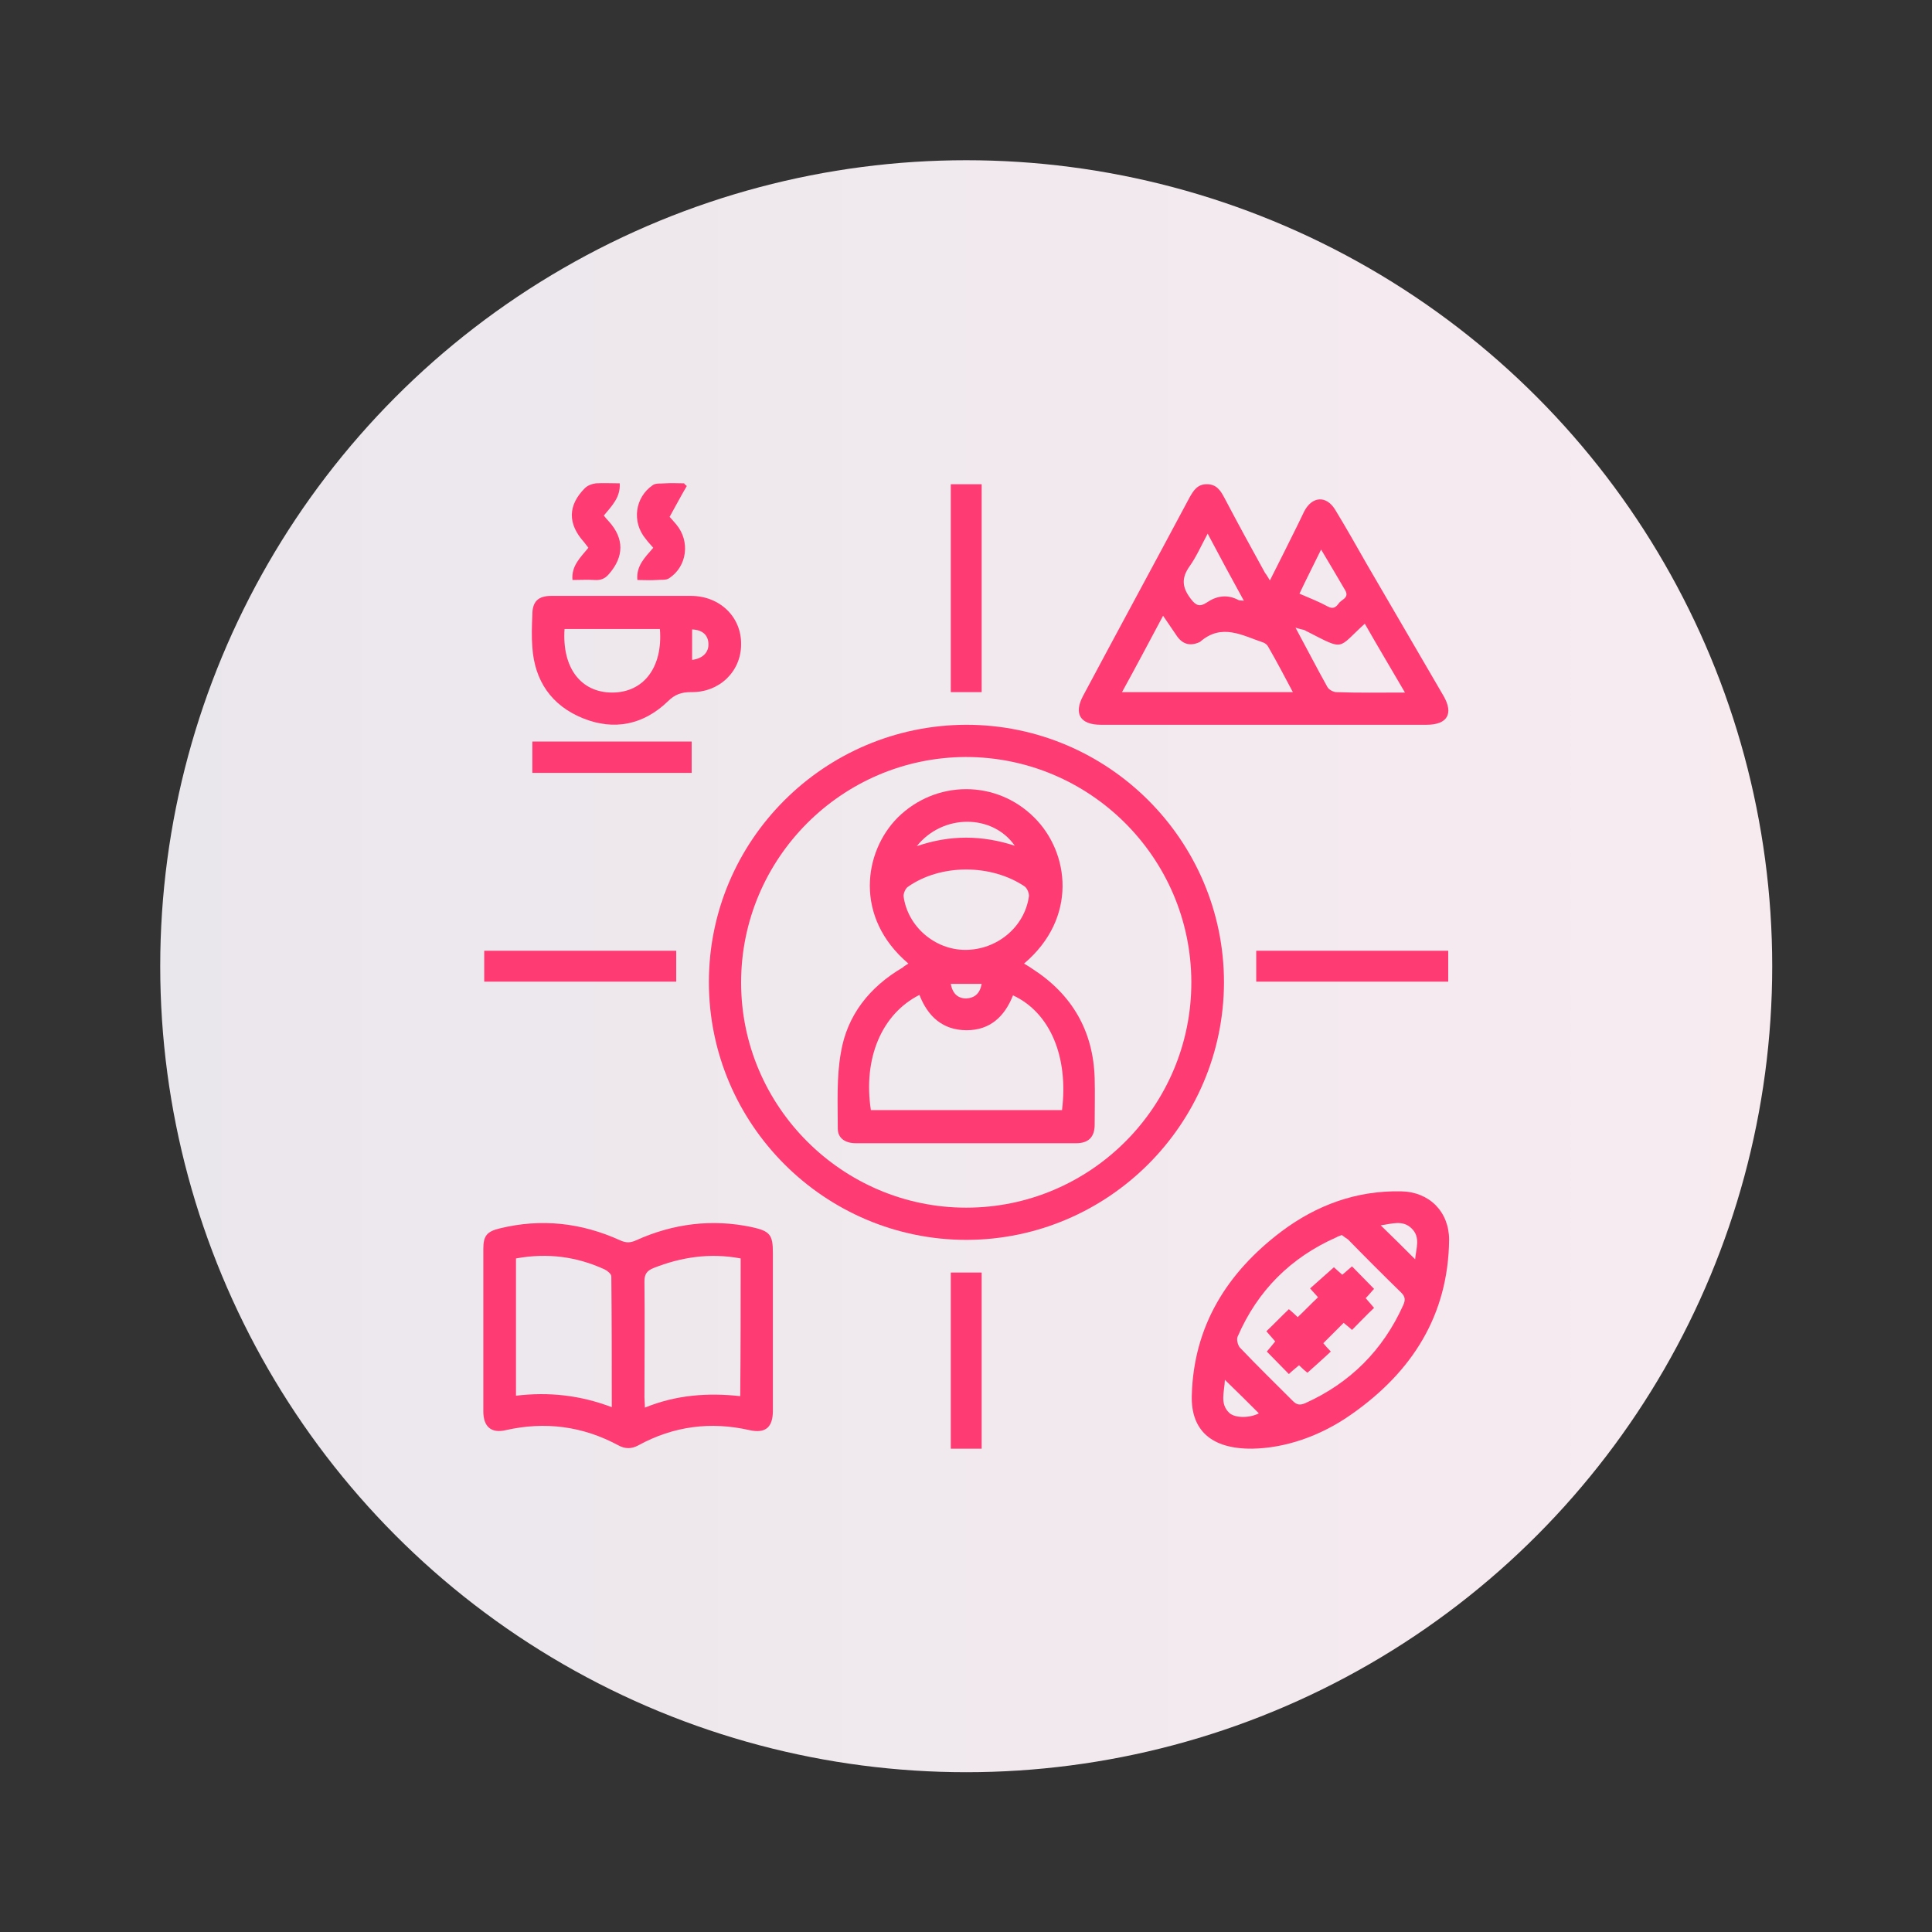 <?xml version="1.0" encoding="UTF-8"?> <!-- Generator: Adobe Illustrator 24.0.2, SVG Export Plug-In . SVG Version: 6.00 Build 0) --> <svg xmlns="http://www.w3.org/2000/svg" xmlns:xlink="http://www.w3.org/1999/xlink" version="1.1" id="Capa_1" x="0px" y="0px" viewBox="0 0 437.7 437.7" style="enable-background:new 0 0 437.7 437.7;" xml:space="preserve"><rect x="0" y="0" width="437.7" height="437.7" fill="#333333" stroke="none"/> <style type="text/css"> .st0{fill:url(#SVGID_1_);} .st1{fill:url(#SVGID_2_);} .st2{fill:#FF3B74;} .st3{fill:url(#SVGID_3_);} .st4{fill:#FF3B74;stroke:#FF3B74;stroke-width:3;stroke-miterlimit:10;} .st5{fill:#763487;} .st6{fill:none;stroke:#763487;stroke-width:14;stroke-linecap:round;stroke-linejoin:round;stroke-miterlimit:10;} .st7{fill:#FDF8FF;} .st8{fill:#666666;} .st9{opacity:0.22;fill:#7C6C87;} .st10{fill:#7C6C87;} .st11{fill:none;stroke:#763487;stroke-width:12;stroke-linecap:round;stroke-linejoin:round;stroke-miterlimit:10;} .st12{fill:none;stroke:#7C6C87;stroke-width:10;stroke-linecap:round;stroke-linejoin:round;stroke-miterlimit:10;} .st13{fill:#7C6C87;stroke:#7C6C87;stroke-width:4;stroke-miterlimit:10;} .st14{fill:#763487;stroke:#763487;stroke-width:3;stroke-miterlimit:10;} .st15{fill:#7C6C87;stroke:#7C6C87;stroke-width:3;stroke-miterlimit:10;} .st16{fill:#FF3B74;stroke:#FFFFFF;stroke-miterlimit:10;} .st17{fill:#FF3B74;stroke:#FFFFFF;stroke-width:2;stroke-miterlimit:10;} .st18{fill:none;stroke:#7C6C87;stroke-width:12;stroke-linecap:round;stroke-linejoin:round;stroke-miterlimit:10;} .st19{fill:#7C6C87;stroke:#7C6C87;stroke-width:10;stroke-miterlimit:10;} .st20{fill:#364562;} .st21{fill:none;} .st22{opacity:0.67;fill:#FFFFFF;} .st23{fill:#E94E1A;} .st24{fill:#D60C49;} .st25{fill:url(#SVGID_4_);} .st26{fill:url(#SVGID_5_);} .st27{fill:#FF3B74;stroke:#FF3B74;stroke-width:2;stroke-miterlimit:10;} .st28{fill:url(#SVGID_6_);} .st29{fill:#FF3B74;stroke:#FF3B74;stroke-miterlimit:10;} .st30{fill:url(#SVGID_7_);} .st31{fill:#FF3B74;stroke:#FF3B74;stroke-width:1.5;stroke-miterlimit:10;} </style> <linearGradient id="SVGID_1_" gradientUnits="userSpaceOnUse" x1="36.229" y1="218.867" x2="401.506" y2="218.867"> <stop offset="0" style="stop-color:#EAE7EC"></stop> <stop offset="1" style="stop-color:#F7EBF0"></stop> </linearGradient> <circle class="st0" cx="218.9" cy="218.9" r="182.6"></circle> <g> <path class="st2" d="M219,280.9c-32.2,0-58.4-26.2-58.4-58.4c0-32.1,26.1-58.2,58.3-58.3c32.2,0,58.4,26.2,58.4,58.4 C277.2,254.7,251.1,280.8,219,280.9z M218.8,171.5c-28.1,0.1-50.9,23-50.9,51.1c0,28.1,23,51,51,51c28.2,0,51.1-23,51-51.2 C269.8,194.3,246.9,171.5,218.8,171.5z"></path> <path class="st2" d="M287.7,131.5c2.2-4.4,4.3-8.5,6.3-12.6c0.5-1,1-2.1,1.5-3.1c1.8-3.4,5-3.6,7-0.3c2.5,4.1,4.8,8.2,7.2,12.4 c5.8,9.9,11.5,19.8,17.3,29.7c2.4,4.1,0.9,6.6-3.8,6.6c-24.6,0-49.2,0-73.8,0c-4.7,0-6.2-2.5-4-6.6c8-15,16.1-29.9,24.1-44.9 c0.9-1.6,1.8-3,3.9-3c2.2,0,3.1,1.4,4,3.1c3,5.7,6.1,11.4,9.2,17C287,130.3,287.2,130.7,287.7,131.5z M254.2,156.8 c13,0,25.7,0,38.7,0c-1.9-3.6-3.7-7-5.6-10.3c-0.2-0.4-0.6-0.7-1-0.9c-4.8-1.6-9.5-4.5-14.4-0.2c-0.1,0-0.1,0.1-0.2,0.1 c-2,0.9-3.7,0.5-5-1.3c-1-1.5-2-2.9-3.2-4.7C260.4,145.3,257.4,151,254.2,156.8z M318.3,156.9c-3.2-5.5-6.2-10.5-9.1-15.6 c-6.3,5.7-4.4,6.2-13,1.8c-0.3-0.1-0.5-0.3-0.8-0.4c-0.5-0.1-1-0.2-1.9-0.5c2.6,4.8,4.8,9.1,7.2,13.4c0.3,0.6,1.2,1.1,1.9,1.2 C307.6,157,312.7,156.9,318.3,156.9z M273.6,120.9c-1.5,2.8-2.6,5.3-4.1,7.4c-1.9,2.7-1.7,4.8,0.3,7.4c1.2,1.6,2.1,1.8,3.6,0.8 c2.2-1.5,4.6-1.9,7.1-0.6c0.3,0.2,0.7,0.1,1.3,0.2C279,131,276.4,126.2,273.6,120.9z M299.3,124.5c-1.8,3.7-3.5,7-4.9,10 c2.3,1,4.4,1.8,6.4,2.9c1.3,0.7,1.9,0.1,2.5-0.7c0.6-0.9,2.4-1.2,1.5-2.9C303,130.7,301.2,127.7,299.3,124.5z"></path> <path class="st2" d="M175.1,301.4c0,6.1,0,12.2,0,18.2c0,3.8-1.7,5.2-5.3,4.4c-8.8-2-17.2-0.9-25.1,3.4c-1.6,0.9-3.1,0.9-4.7,0 c-8-4.3-16.5-5.4-25.4-3.4c-3.3,0.8-5.1-0.8-5.1-4.2c0-12.3,0-24.6,0-36.9c0-2.9,0.8-3.9,3.7-4.6c9.4-2.3,18.5-1.3,27.3,2.7 c1.3,0.6,2.3,0.6,3.6,0c8.4-3.8,17.2-4.9,26.2-3c4.1,0.9,4.8,1.7,4.8,5.8C175.1,289.7,175.1,295.6,175.1,301.4z M116.9,285.1 c0,10.4,0,20.7,0,31.1c7.5-0.9,14.6-0.1,21.7,2.6c0-10.1,0-19.9-0.1-29.6c0-0.6-0.9-1.3-1.5-1.6 C130.7,284.7,124.1,283.8,116.9,285.1z M167.8,285.1c-7-1.3-13.5-0.3-19.8,2.2c-1.4,0.6-2,1.3-2,3c0.1,8.7,0,17.4,0,26.2 c0,0.7,0.1,1.4,0.1,2.4c7.1-2.9,14.3-3.4,21.6-2.6C167.8,305.7,167.8,295.5,167.8,285.1z"></path> <path class="st2" d="M283.7,328.2c-9.4,0.1-13.9-4.3-13.7-12c0.4-15.8,8-27.9,20.3-37.2c8-6,17-9.3,27.1-9.1 c6.4,0.1,10.9,4.6,10.9,11c-0.2,17.1-8.4,29.9-22.1,39.5C299,325.5,290.9,328.1,283.7,328.2z M304,279.8c-0.5,0.2-0.9,0.3-1.2,0.5 c-10.4,4.6-17.9,12.1-22.4,22.5c-0.3,0.6,0,1.9,0.5,2.5c3.9,4.1,8,8.1,12,12.1c0.9,0.9,1.6,1,2.8,0.5c10.2-4.6,17.6-12,22.2-22.2 c0.5-1.1,0.5-1.9-0.4-2.8c-4.1-4-8.1-8-12.1-12.1C304.9,280.5,304.4,280.1,304,279.8z M320.6,285.3c0.2-2.4,1.3-5-0.8-7 c-2-2-4.6-1-7-0.7C315.5,280.2,318,282.7,320.6,285.3z M277.5,312.6c-0.1,2.8-1.2,5.4,1,7.5c1.3,1.2,4.6,1.2,6.7,0.1 C282.8,317.8,280.4,315.4,277.5,312.6z"></path> <path class="st2" d="M141.2,135c5.1,0,10.2,0,15.3,0c6.6,0,11.5,4.8,11.4,11c0,6.1-4.9,10.9-11.3,10.8c-2.2,0-3.7,0.5-5.3,2.1 c-5.5,5.3-12.2,6.7-19.3,3.8c-7.1-2.9-10.9-8.5-11.4-16.1c-0.2-2.4-0.1-4.9,0-7.3c0-3,1.3-4.3,4.3-4.3 C130.2,135,135.7,135,141.2,135z M149.5,142.5c-7.3,0-14.5,0-21.6,0c-0.6,8.8,3.7,14.4,10.8,14.4 C145.8,156.9,150.2,151.2,149.5,142.5z M156.8,149.5c2.4-0.3,3.8-1.7,3.7-3.7c-0.1-1.9-1.3-3.1-3.7-3.2 C156.8,144.8,156.8,147.1,156.8,149.5z"></path> <path class="st2" d="M222.4,156.8c-2.4,0-4.7,0-7,0c0-15.7,0-31.3,0-47.1c2.3,0,4.6,0,7,0C222.4,125.3,222.4,141,222.4,156.8z"></path> <path class="st2" d="M153.2,215.4c0,2.4,0,4.7,0,7c-14.5,0-28.9,0-43.5,0c0-2.3,0-4.6,0-7C124.1,215.4,138.5,215.4,153.2,215.4z"></path> <path class="st2" d="M284.6,222.4c0-2.4,0-4.6,0-7c14.5,0,29,0,43.5,0c0,2.4,0,4.6,0,7C313.7,222.4,299.3,222.4,284.6,222.4z"></path> <path class="st2" d="M222.4,328.2c-2.4,0-4.6,0-7,0c0-13.3,0-26.6,0-39.9c2.4,0,4.6,0,7,0C222.4,301.5,222.4,314.7,222.4,328.2z"></path> <path class="st2" d="M156.7,175.1c-12.1,0-24,0-36.1,0c0-2.3,0-4.6,0-7.1c12,0,24,0,36.1,0C156.7,170.4,156.7,172.7,156.7,175.1z"></path> <path class="st2" d="M155.6,110.1c-1.3,2.2-2.5,4.5-3.9,7c0.3,0.3,0.9,1,1.5,1.7c3.2,3.8,2.5,9.5-1.6,12.2 c-0.7,0.5-1.9,0.3-2.8,0.4c-1.4,0.1-2.9,0-4.4,0c-0.3-3.2,1.7-5.1,3.6-7.3c-0.6-0.7-1.2-1.3-1.7-2c-3.2-3.8-2.5-9.4,1.6-12.2 c0.7-0.5,1.9-0.3,2.8-0.4c1.4-0.1,2.9,0,4.3,0C155.1,109.7,155.3,109.9,155.6,110.1z"></path> <path class="st2" d="M140.4,109.5c0.2,3.2-1.8,5.1-3.6,7.3c0.4,0.5,0.8,1,1.2,1.4c3.4,3.8,3.4,7.9,0,11.8c-0.9,1.1-1.9,1.5-3.3,1.4 c-1.6-0.1-3.3,0-5,0c-0.3-3.2,1.8-5.1,3.6-7.3c-0.4-0.5-0.7-0.9-1-1.3c-3.7-4.1-3.7-8.3,0.2-12.2c0.6-0.6,1.6-1,2.5-1.1 C136.7,109.4,138.6,109.5,140.4,109.5z"></path> <path class="st2" d="M205.8,218.3c-12.4-10.5-10.1-25.4-2.4-33.1c8.6-8.5,22.3-8.6,30.9,0c8,7.9,9.9,22.8-2.3,33.1 c0.7,0.4,1.3,0.8,1.9,1.2c9,5.8,13.8,14.1,14.1,24.8c0.1,3.5,0,7,0,10.5c0,2.8-1.4,4.2-4.2,4.2c-16.6,0-33.3,0-49.9,0 c-2.5,0-4.1-1.2-4.1-3.3c0-5.8-0.3-11.6,0.7-17.2c1.4-8.5,6.5-14.9,14-19.3C204.8,218.9,205.2,218.7,205.8,218.3z M229.5,225.5 c-1.9,4.8-5.2,7.9-10.5,7.9c-5.4,0-8.8-3.1-10.7-8c-8.5,4.3-12.8,14.3-11,26.1c14.4,0,28.9,0,43.3,0 C242.1,239.4,237.9,229.4,229.5,225.5z M218.7,215.2c7.1,0,13.4-5.1,14.4-12.1c0.1-0.7-0.4-1.9-1-2.3c-7.6-5.1-19-5.1-26.4,0.1 c-0.6,0.4-1,1.5-1,2.1C205.6,209.9,211.8,215.2,218.7,215.2z M207.7,191.7c7.6-2.6,14.8-2.5,22.2-0.1 C224.9,184.4,213.6,184.3,207.7,191.7z M222.4,222.9c-2.4,0-4.6,0-7,0c0.4,2.2,1.6,3.3,3.5,3.3C220.8,226.1,222,225.1,222.4,222.9z "></path> <path class="st2" d="M298.6,293.9c-0.5-0.6-1.2-1.3-1.8-2c1.8-1.6,3.5-3.1,5.4-4.8c0.3,0.3,1,0.9,1.9,1.7c0.8-0.7,1.5-1.3,2.2-1.9 c1.7,1.7,3.3,3.4,5,5.1c-0.5,0.5-1.1,1.3-1.9,2.1c0.7,0.8,1.3,1.5,1.9,2.2c-1.7,1.6-3.3,3.3-5,5c-0.5-0.5-1.3-1.1-1.9-1.6 c-1.5,1.5-3,3-4.6,4.6c0.4,0.5,1,1.2,1.7,1.9c-1.7,1.6-3.4,3.1-5.3,4.8c-0.4-0.3-1.1-0.9-1.9-1.7c-0.8,0.7-1.6,1.3-2.3,2 c-1.7-1.7-3.2-3.3-5-5.1c0.5-0.6,1.2-1.4,1.9-2.3c-0.7-0.8-1.3-1.5-2-2.3c1.7-1.6,3.3-3.3,5.1-5c0.7,0.6,1.4,1.2,2,1.8 C295.5,297,296.9,295.5,298.6,293.9z"></path> </g> </svg> 